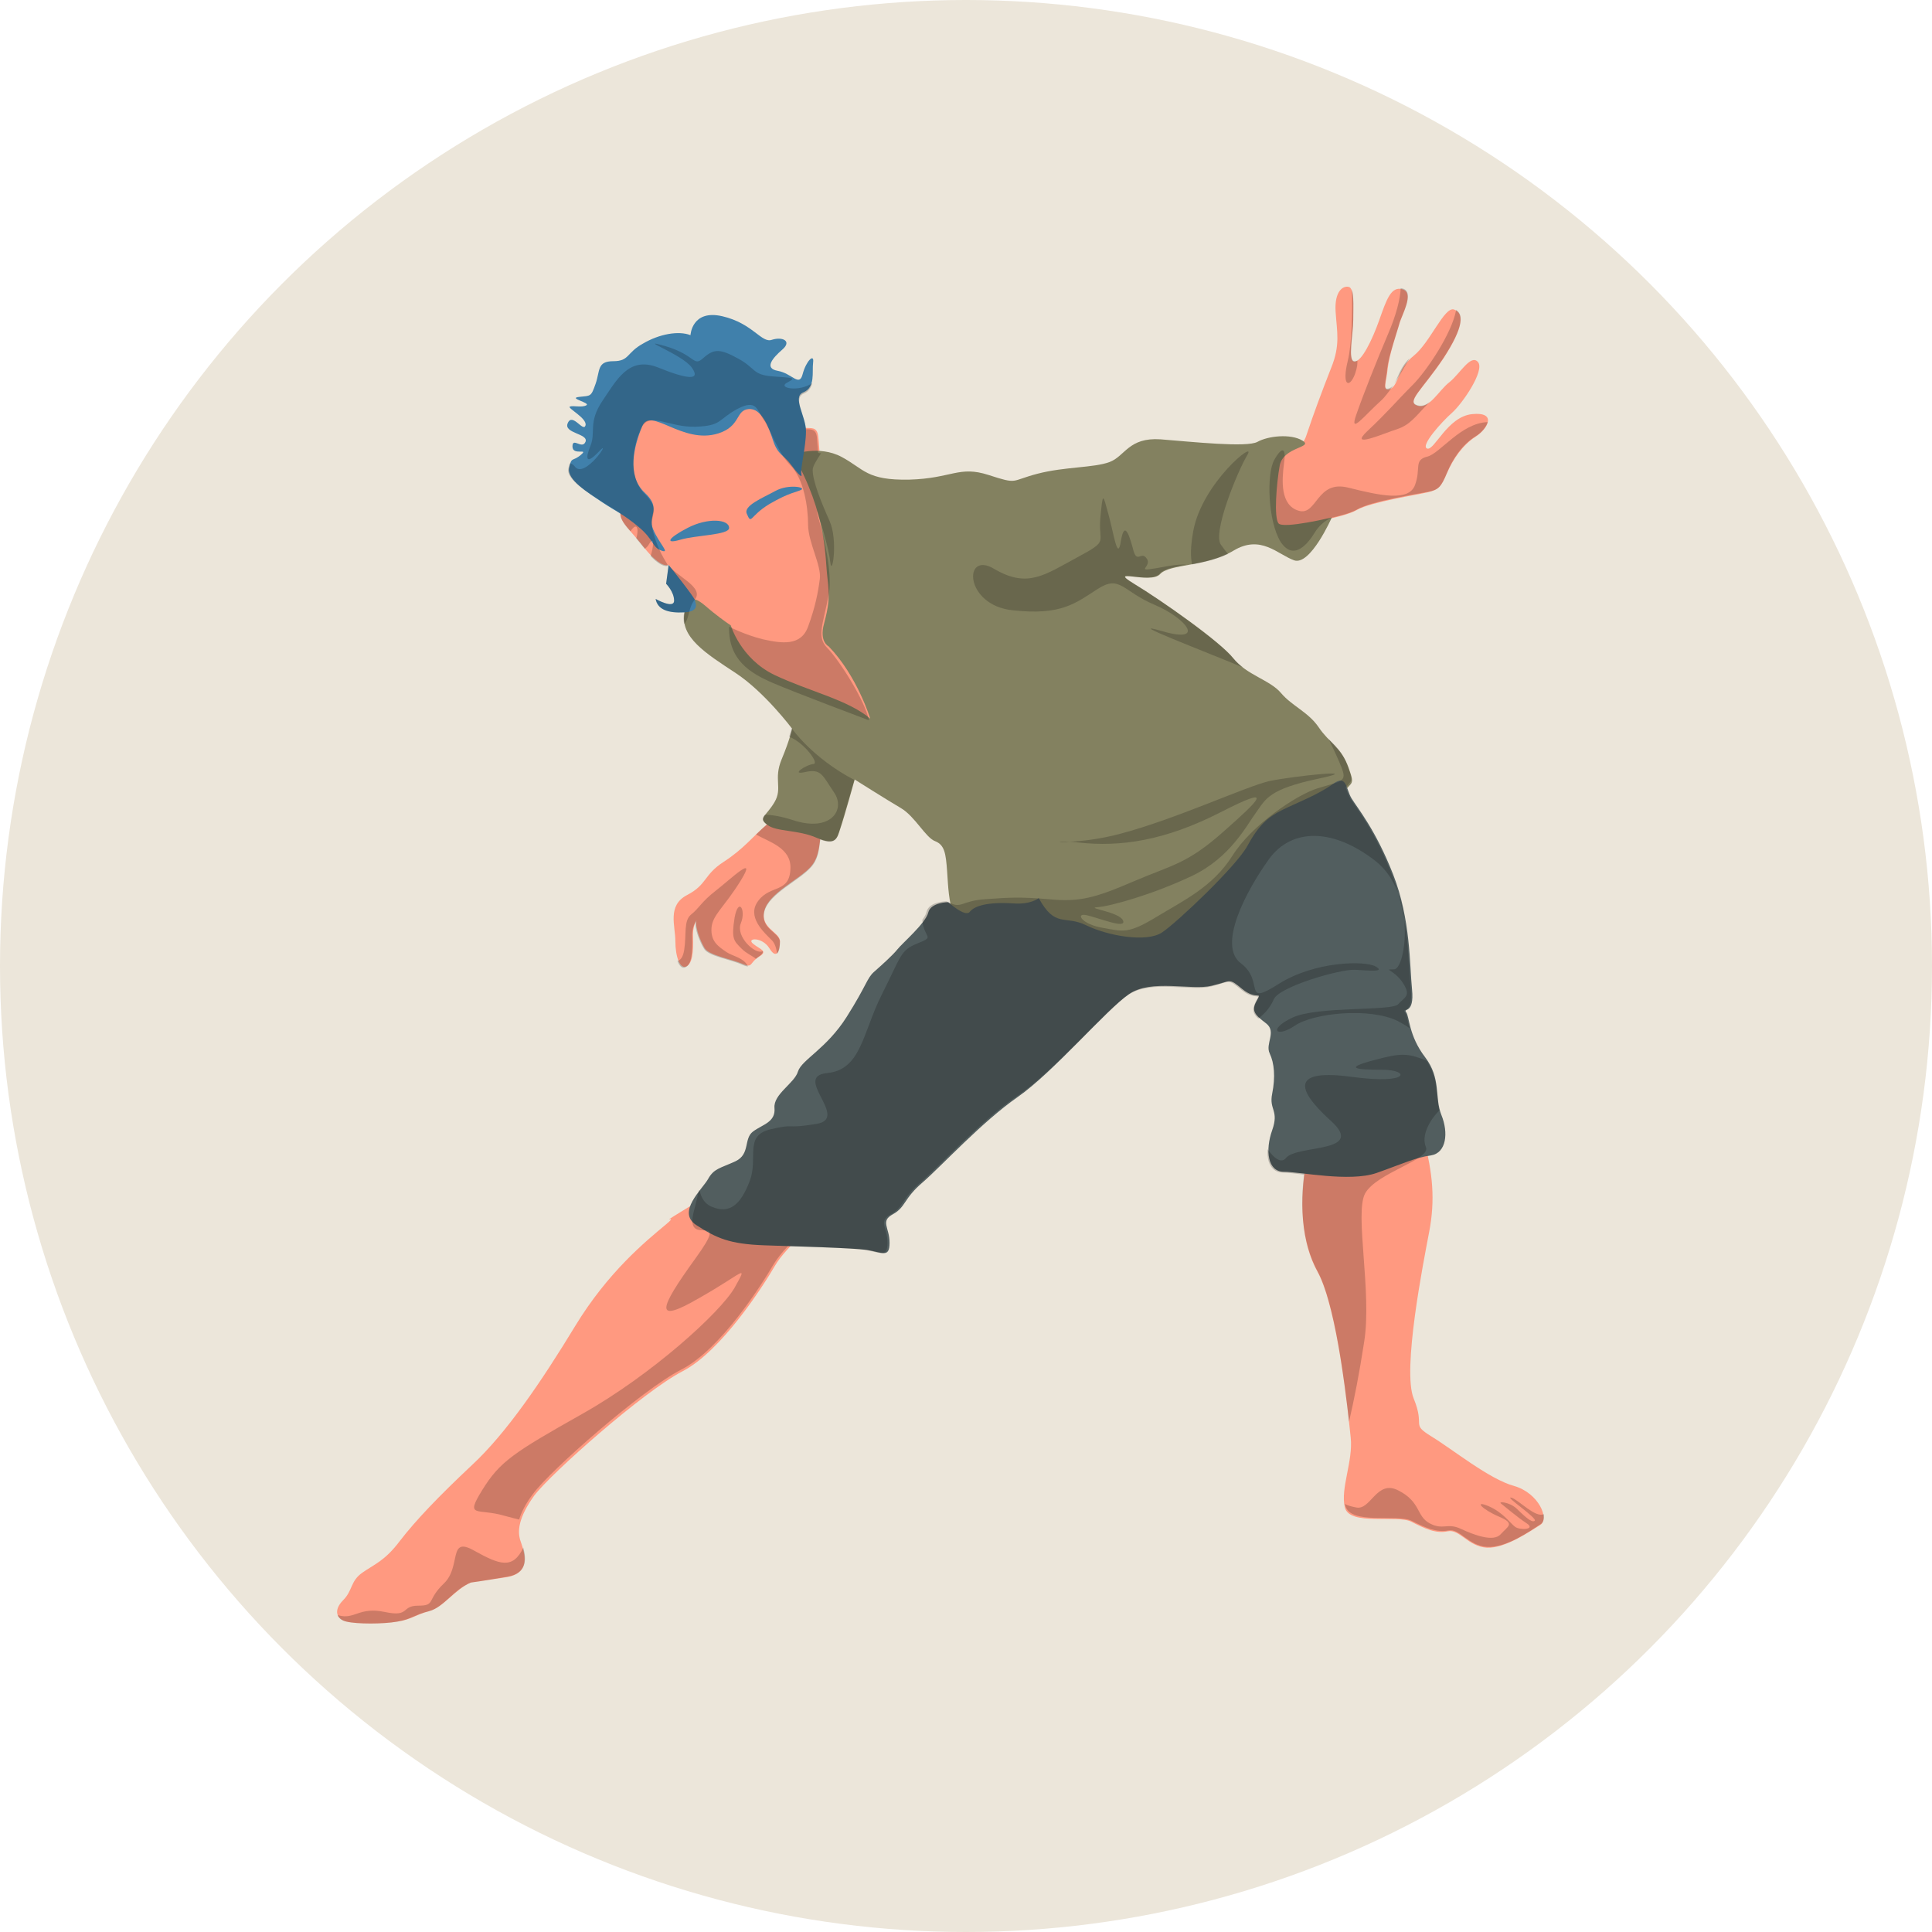 <?xml version="1.0" encoding="utf-8"?>
<!-- Generator: Adobe Illustrator 28.2.0, SVG Export Plug-In . SVG Version: 6.00 Build 0)  -->
<svg version="1.1" id="Capa_1" xmlns="http://www.w3.org/2000/svg" xmlns:xlink="http://www.w3.org/1999/xlink" x="0px" y="0px"
	 viewBox="0 0 460 460" style="enable-background:new 0 0 460 460;" xml:space="preserve">
<style type="text/css">
	.st0{fill:#ECE6DA;}
	.st1{fill:#FF9980;}
	.st2{fill:#4080AB;}
	.st3{fill:#838160;}
	.st4{fill:#525E5F;}
	.st5{opacity:0.2;}
</style>
<circle class="st0" cx="230" cy="230" r="230"/>
<g id="UyiLZv_00000116929033259594788550000002426897278694788258_">
	<path class="st1" d="M112.1,376.8c-3.9,1.7-6.5,5.9-9.9,6.8s-4.2,2-7.6,2.5c-3.4,0.6-9.6,0.6-12.1,0c-2.5-0.6-3.1-2.8-0.8-5.1
		c2.3-2.3,1.7-4.5,4.5-6.5c2.8-2,5.4-2.8,9-7.6c3.7-4.8,9-10.4,17.2-18.1c8.2-7.6,16.6-20,24.5-33c7.9-13,16.9-20.3,21.7-24.3
		s-8.5,4.5,17.5-11.6s46-44,57.3-62.6s-1.1-25.9-17.8-33.8s-17.5,6.8-19.2,11.3c-1.7,4.5-0.6,8.5-3.4,11.6s-9.9,6.2-11,10.4
		c-1.1,4.2,3.7,5.1,3.7,7.3c0,2.3-0.8,4.5-2.5,1.7c-1.7-2.8-5.6-2.5-3.9-1.1c1.7,1.4,3.7,1.7,1.4,3.1c-2.3,1.4-1.4,2.8-3.9,1.7
		c-2.5-1.1-7.9-2-9-3.7c-1.1-1.7-2.8-6.2-1.7-7.1c0,0-1.1,1.4-1.1,3.7c0,2.3,0.3,6.5-1.4,7.6s-2.8-2.3-2.8-5.9c0-3.7-2-8.5,2.8-11
		c4.8-2.5,3.9-4.8,8.7-7.9c4.8-3.1,7.1-6.2,10.4-9c3.4-2.8,2.8-2.3,6.5-9.6c3.7-7.3,10.4-10.4-0.3-18.6
		c-10.7-8.2-15.5-7.9-18.1-13.5c-2.5-5.6-11.6-20-11.6-20s-1.7,1.1-5.9-4.2c-4.2-5.4-7.1-6.8-4.8-10.4c2.3-3.7-11-18.3,3.1-25.7
		c14.1-7.3,32.2-6.8,35,2.3s7.6,2.8,8.2,7.3c0.6,4.5,0,11.8,4.5,15.2c4.5,3.4,27.9,11.6,45.1,9c17.2-2.5,28.8-15.8,47.4-18.9
		c18.6-3.1,18.1-2,19.5-6.2s3.4-9.6,5.6-15.2c2.3-5.6,1.4-8.7,1.1-13.5c-0.3-4.8,1.7-6.2,3.1-5.9c1.4,0.3,1.1,4.5,1.1,7.9
		s-1.4,9.9,0.3,9.9c1.7,0,4.2-5.1,5.9-9.9c1.7-4.8,2.8-8.2,5.6-7.3s-0.3,6.2-0.8,8.2c-0.6,2-2.5,7.6-2.8,10.7
		c-0.3,3.1-1.4,5.6,0.6,4.8s1.7-4.8,5.6-7.9s7.3-11.8,9.6-11s2.5,3.9-2.5,11.6c-5.1,7.6-9,10.4-6.2,11.3s5.1-3.7,7.6-5.6
		c2.5-2,5.1-6.8,6.8-4.8c1.7,2-3.7,9.9-6.2,12.1s-7.6,7.9-5.9,8.5c1.7,0.6,4.8-7.6,10.7-8.2c5.9-0.6,3.9,3.4,0.8,5.4
		c-3.1,2-5.4,5.4-6.8,8.7s-2,3.9-4.5,4.5c-2.5,0.6-13.5,2.3-16.9,4.2c-3.4,2-12.7,3.1-23.7,5.9c-11,2.8-44.3-2-43.7,9
		c0.6,11,45.1,43.7,55,63.5c9.9,19.7,25.9,62.6,28.2,71.1c2.3,8.5,2.8,14.9,1.4,22.3s-6.5,33-3.7,39.8s-0.8,5.9,4.2,9
		c5.1,3.1,13.8,10.2,19.7,11.8c5.9,1.7,8.5,7.9,6.2,9.3c-2.3,1.4-8.2,5.6-12.7,5.4c-4.5-0.3-6.5-4.5-9.3-3.9
		c-2.8,0.6-5.4-0.6-8.7-2.3c-3.4-1.7-14.7,1.1-15.8-3.4c-1.1-4.5,2-11,1.4-16.6c-0.6-5.6-3.1-30.7-7.9-39.5
		c-4.8-8.7-3.9-20-2.5-27.1c1.4-7.1,2-31.6-5.4-46c-7.3-14.4-22.3-29.1-38.1-17.2c-15.8,11.8-47.4,51.1-60.4,64.9
		c-13,13.8-20,19.2-22.8,24c-2.8,4.8-12.7,20.3-22,25.1c-9.3,4.8-31.3,24.3-35.3,29.6c-3.9,5.4-3.9,8.5-3.4,10.4
		c0.6,2,3.4,7.9-3.1,9C114.4,376.5,112.1,376.8,112.1,376.8z"/>
	<path class="st2" d="M177.8,122.3c1.2,2.8,0.6,0.6,5.4-2.3c4.8-2.8,6.5-2.8,7.6-3.4c1.1-0.6-3.1-1.4-6.2,0.3S177,120.4,177.8,122.3
		z"/>
	<path class="st2" d="M173.6,125.7c0-2.1-5.1-2.5-9.9,0s-5.4,3.9-1.7,2.8C165.7,127.4,173.6,127.4,173.6,125.7z"/>
	<path class="st3" d="M188.8,108.2c0,0,6.2-2.3,11.6,0.6s5.9,5.6,16.1,5.4c10.2-0.3,11.8-3.4,18.9-1.1s5.1,1.4,11.6-0.3
		s13.5-1.4,17.2-2.8c3.7-1.4,4.5-5.9,12.1-5.4c7.6,0.6,20.6,2,23.1,0.6c2.5-1.4,7.9-2,10.7-0.3c2.8,1.7-4.5,1.4-5.4,5.9
		c-0.8,4.5-1.4,12.4-0.3,13.8c1.1,1.4,12.7-1.4,12.7-1.4s-5.1,11.6-9,10.2s-7.9-6.2-14.4-2.3c-6.5,3.9-15.2,3.1-17.5,5.6
		c-2.3,2.5-12.7-1.7-6.2,2.3c6.5,3.9,20.6,13.8,23.7,17.8c3.1,3.9,8.7,5.1,11.3,8.2s6.5,4.5,9,8.2c2.5,3.7,5.4,4.8,7.1,9.6
		c1.7,4.8,0.6,2.8-2,7.1c-2.5,4.2-34.1,32.7-40.3,37c-6.2,4.2-18.6-0.6-31-1.1c-12.4-0.6-19.2-1.7-20.6-6.8s-1.4-7.3-1.7-11.6
		c-0.3-4.2-0.6-6.2-2.8-7.1c-2.3-0.8-4.8-5.9-8.2-7.9s-11-6.8-11-6.8s-2.5,9-3.4,11.6c-0.8,2.5-1.1,4.2-5.6,2.3
		c-4.5-2-9.6-1.4-11.8-3.1c-2.3-1.7-0.3-2,1.7-5.4c2-3.4-0.3-5.4,1.7-10.2c2-4.8,2.5-7.3,2.5-7.3s-6.5-8.7-13.5-13.3
		s-13.3-8.5-12.1-14.4c1.1-5.9,4.2-2,6.8,0c2.5,2,4.2,3.1,4.2,3.1s2.3,7.9,10.4,11.8c8.2,3.9,17.5,5.9,22.8,10.4
		c0,0-3.1-10.2-9.9-17.2c0,0-2.3-1.1-1.1-5.4c1.1-4.2,1.4-6.2,0.8-11C196.4,132.8,197,122.6,188.8,108.2z"/>
	<path class="st2" d="M171,103.2c-8.6,2.7-16.1-6.5-18.1-1.7s-3.7,11.8,0.6,15.8c4.2,3.9,0.6,5.4,2,8.7c1.4,3.4,4.2,5.9,2,5.1
		c-2.3-0.8-1.7-2.5-5.4-5.6c-3.7-3.1-5.4-3.7-8.7-5.9c-3.4-2.3-8.5-5.4-7.9-8.2c0.6-2.8,0.8-1.4,2.8-3.1s-2,0.3-2-2s2.3,0.8,3.1-1.1
		c0.8-2-5.4-2-4.2-4.5c1.1-2.5,3.7,2.3,4.2,0.6s-4.5-4.2-3.7-4.5c0.8-0.3,2.8,0.3,3.9-0.3s-4.5-1.7-1.7-2c2.8-0.3,2.8,0,3.9-3.1
		c1.1-3.1,0.3-5.4,4.2-5.4s3.1-2,7.1-4.2c3.9-2.3,8.5-3.1,11.3-2c0,0,0.3-6.2,7.6-4.5c7.3,1.7,9.3,6.5,11.8,5.6
		c2.5-0.8,4.8,0.3,2.5,2.3c-2.3,2-4.5,4.5-1.1,5.1c3.4,0.6,5.1,3.9,5.9,0.8c0.8-3.1,2.8-5.1,2.5-2.8c-0.3,2.3,0.6,5.9-2.3,7.1
		c-2.8,1.1,0.6,5.6,0.6,9.3c0,3.7-1.4,9-1.1,10.2c0.3,1.1-0.8,0-2.5-2.3s-3.1-2.3-4.2-5.6c-1.1-3.4-2.8-7.9-5.9-7.6
		S176.4,101.5,171,103.2z"/>
	<path class="st4" d="M241.3,215.1c-6.2-0.4-9.3,0.6-10.4,2c-1.1,1.4-5.1-2.3-5.1-2.3s-4.2,0-4.8,2.5c-0.6,2.5-6.2,7.3-7.3,8.7
		c-1.1,1.4-3.9,3.9-5.6,5.4s-1.7,3.1-6.5,10.7c-4.8,7.6-10.7,10.2-11.6,13c-0.8,2.8-5.9,5.4-5.6,8.7c0.3,3.4-2.8,3.9-5.1,5.6
		c-2.3,1.7-0.6,5.4-4.2,7.1c-3.7,1.7-5.1,1.7-6.5,4.2c-1.4,2.5-7.6,7.9-2.8,11c4.8,3.1,7.9,4.5,16.1,4.8c8.2,0.3,20.9,0.6,24.5,1.1
		c3.7,0.6,5.4,2,5.4-1.7c0-3.7-2.3-5.1,0.8-6.8c3.1-1.7,2.5-3.7,7.1-7.6c4.5-3.9,14.1-14.4,22.6-20.3c8.5-5.9,21.2-20.9,26.5-24.5
		c5.4-3.7,14.9-0.8,19.7-2c4.8-1.1,3.9-2,7.3,0.8c3.4,2.8,4.8,0.3,3.4,2.8c-1.4,2.5-0.3,3.4,2.3,5.4c2.5,2-0.3,4.8,0.8,7.1
		c1.1,2.3,1.4,5.6,0.6,9.6c-0.8,3.9,1.7,3.9,0,8.7c-1.7,4.8-1.1,9.9,2.8,9.9s15.5,2.5,22,0.3c6.5-2.3,9.3-3.7,13-4.2
		c3.7-0.6,4.2-5.4,2.5-9.6c-1.7-4.2,0-8.7-3.9-13.8c-3.9-5.1-3.7-9.6-4.5-10.7c-0.8-1.1,2,0.6,1.4-5.4c-0.6-5.9-0.3-16.6-4.5-27.4
		c-4.2-10.7-8.5-15.8-9.9-18.1s-1.1-5.9-4.5-3.4c-3.4,2.5-8.7,4.5-12.1,6.2s-5.6,3.7-8.2,8.5s-16.6,18.1-20.3,20.6
		c-3.7,2.5-13,0.8-18.1-1.7c-5.1-2.5-7.3,0.8-11.3-6.5C247.2,214,245.2,215.4,241.3,215.1z"/>
	<path class="st2" d="M158.6,139c0.2-1.5,0.6-4.5,0.6-4.5s6,7.5,6.2,8.3c0.2,0.8,1.3,2.8-2.5,3c-3.8,0.2-6.3-0.6-6.8-3.2
		c0,0,4.4,2.5,4.4,0.4S158.6,139,158.6,139z"/>
	<g class="st5">
		<path d="M156.1,142.6c0.4,2.5,3,3.4,6.8,3.2c-0.2,1-0.2,1.9,0,2.8c1.3-1.4,0.9-3.8,2.5-5.8c2.5-3-4.7-5.7-6.2-8.3
			c0,0-0.4,3-0.6,4.5c0,0,1.9,1.9,1.9,4S156.1,142.6,156.1,142.6z"/>
		<path d="M176.4,219.8c1.3-3.2-0.6-6.3-1.5-1.3c-0.8,5.1-0.2,5.5,1.7,7.4c1.1,1.1,2.4,1.6,3.4,2.4c0.2-0.2,0.4-0.3,0.6-0.5
			c0.9-0.6,1.1-1,1-1.3c0,0-0.1,0-0.1,0C179.8,227.3,175.1,223,176.4,219.8z"/>
		<path d="M143.4,119.5c1.7,1.1,3,1.8,4.3,2.7c0,1.4,0.9,2.6,2.4,4.3c0.1-0.2,0.2-0.3,0.3-0.4c1.4-1.8,1.7,0.1,1.1,2.1
			c0.5,0.6,1.1,1.3,1.7,2.1c0.1,0.1,0.2,0.2,0.3,0.4c0.4-0.3,0.8-0.7,1-1.1c1.4-2.4,1.1,0.8,0.4,2.8c3,3.1,4.2,2.3,4.2,2.3l0,0
			c-1.6-2.6-2.7-4.6-3.7-8.5c-1-3.9,2.3-4.4-2-8.7c-4.2-4.4-2.5-12.1-0.6-15.8c2-3.7,6.5,0.1,12.8-0.1c6.3-0.2,5.3-1.7,9.9-4.2
			c4.7-2.5,4.7,0.2,6.3,2.5c1.7,2.3,3.2,7.6,6.4,10.9c3.2,3.2,4.2,9.9,4.2,14.1c0,4.2,3.2,9.7,2.8,12.9c-0.4,3.2-1.1,6.8-2.8,11.4
			c-1.7,4.7-6.3,4-10.8,3c-4.4-1.1-8-3-8-3c-0.2,8,5.1,11.1,10.4,13.4c5.3,2.3,22.9,8.9,22.9,8.9c-1-4.9-7.3-14.6-9.9-17.2
			c-2.6-2.6-1.1-5.4,0.3-12.6c1.4-7.3-3.4-21.2-2.8-19.9c0.6,1.3,2.8,8.5,3.2,12.1c0.4,3.6,1.9-5.3-0.2-9.9c-2.1-4.7-4-9.5-4-12.1
			c0-0.9,0.9-2.3,2-4c-0.2,0-0.5,0-0.7-0.1c-0.1-1.3-0.2-2.6-0.3-3.7c-0.2-1.9-1.3-1.9-2.6-1.9c-0.4-3.5-3.1-7.4-0.5-8.5
			c1.2-0.5,1.7-1.4,2-2.5c-3.1,2.2-8.4,1.2-6-0.1c2.5-1.3,1.1-1.1-3.6-1.5c-4.7-0.4-3.8-1.9-8-4.2c-4.2-2.3-5.7-2.5-8.3-0.2
			c-2.5,2.3-1.7-0.6-9.1-2.8c-7.4-2.1,4,1.9,6.3,5.1c2.3,3.2-1.1,2.8-8,0c-7-2.8-9.9,3-13.3,8c-3.4,5.1-1.5,7.4-2.8,10.6
			c-1.3,3.2-1.1,4.7,2.1,1.3c3.2-3.4-3.6,7-5.9,3.6c-0.3-0.4-0.7-0.6-1.1-0.7c-0.1,0.3-0.3,0.7-0.4,1.4
			C134.9,114.2,140,117.3,143.4,119.5z"/>
		<path d="M170.5,212c-3.6,2.8-4,4.2-5.9,5.7c-1.9,1.5-1.1,4.7-1.7,8.5c-0.3,1.8-0.9,2.4-1.6,2.6c0.5,1.3,1.2,2,2.1,1.4
			c1.7-1.1,1.4-5.4,1.4-7.6c0-1.5,0.5-2.7,0.9-3.2c-0.5,1.4,1,5.1,2,6.6c1.1,1.7,6.5,2.5,9,3.7c0.7,0.3,1.1,0.4,1.4,0.4
			c-1-2.1-3.6-2.4-5.1-3.4c-1.9-1.3-3.8-2.5-3.6-5.7c0.2-3.2,3-4.9,7-11.4S174.1,209.2,170.5,212z"/>
		<path d="M188.5,173.4L188.5,173.4L188.5,173.4c0,0-0.2,0.7-0.6,2c3.7,1.5,7.2,6.4,5.8,6.5c-1.9,0.2-5.7,2.8-1.9,1.9
			c3.8-0.8,4,0.8,6.8,4.9s-0.8,9.5-9.7,6.6c-2.8-0.9-5-1.3-6.8-1.3c-0.7,0.9-0.7,1.4,0.5,2.3c-0.9,0.8-1.8,1.6-2.6,2.4
			c3.2,1.8,8.4,3.2,8.2,8.1c-0.2,5.9-4.7,3.8-7.6,7.6c-3,3.8,1.3,7.6,3.2,9.5c0.7,0.7,1.1,2,1.2,3.2c0.5-0.5,0.7-1.6,0.7-2.8
			c0-2.3-4.8-3.1-3.7-7.3c1.1-4.2,8.2-7.3,11-10.4c1.8-1.9,2-4.2,2.3-6.7c3.7,1.4,4-0.3,4.7-2.6c0.8-2.5,3.4-11.6,3.4-11.6v0
			C193.3,180.4,188.5,173.4,188.5,173.4z"/>
		<path d="M112.1,376.8c0,0,2.3-0.3,8.7-1.4c4.8-0.8,4.5-4.3,3.8-6.9c-2.5,5.2-5.6,4.1-11.7,0.7c-6.3-3.6-3,3.8-7.2,7.8
			c-4.2,4-1.9,5.3-6.1,5.3c-4.2,0-1.9,2.8-8,1.5c-6.1-1.3-7.2,1.9-11,0.8c-0.1,0-0.1,0-0.2,0c0.3,0.7,1,1.3,2.1,1.5
			c2.5,0.6,8.7,0.6,12.1,0c3.4-0.6,4.2-1.7,7.6-2.5C105.6,382.7,108.1,378.4,112.1,376.8z"/>
		<path d="M254.8,200.5C251.2,200.3,251.7,200.7,254.8,200.5L254.8,200.5z"/>
		<path d="M268.6,236.9c5.4-3.7,14.9-0.8,19.7-2s3.9-2,7.3,0.8c3.4,2.8,4.8,0.3,3.4,2.8c-1,1.9-0.7,2.8,0.6,4
			c1.7-1.3,2.8-2.6,3.7-4.6c1.3-3,15.9-7.2,19.3-7c3.4,0.2,7.4,0.6,4.9-0.8s-14.4-1.3-23.1,4.2c-8.7,5.5-3.2-0.6-8.9-4.9
			c-5.7-4.2,1.1-17.1,6.6-24.8c5.5-7.6,15.4-7.4,25.4,0.4c9.9,7.8,7.2,25.8,4.4,25.8c-2.8,0,0,0,2.1,3.2c2.1,3.2,0.4,3.4-1.1,5.1
			c-1.5,1.7-19.3,0.4-25.2,3.2c-5.9,2.8-3.8,4.9,0.6,1.9c4.4-3,17.8-4.4,24.5-1.1c0.9,0.5,1.9,1,2.8,1.7c-0.5-1.9-0.7-3.3-1.1-3.8
			c-0.8-1.1,2,0.6,1.4-5.4c-0.6-5.9-0.3-16.6-4.5-27.4c-4.2-10.7-8.5-15.8-9.9-18.1c-0.5-0.8-0.8-1.8-1.1-2.6c1.4-1.7,1.9-1.3,0.5-5
			c-1.1-3.3-2.8-4.8-4.6-6.6c1.7,3.4,3.2,6.8,3.5,8c0.6,2.3-1.3,2.3-6.1,3.8c-4.9,1.5-15.7,8.7-20.3,16.1
			c-4.7,7.4-11.6,10.6-18.2,14.6c-6.6,4-7.8,3.4-12.7,2.5c-4.9-0.8-6.6-3.6-3.8-3c2.8,0.6,9.5,3.4,8.7,1.3c-0.8-2.1-9.1-3-6.1-3.2
			c3-0.2,13.1-3,22.4-7.4c9.3-4.4,13.1-12.1,15.4-15.2c2.3-3.2,3-5.5,14.8-8c11.8-2.5-6.3-0.6-11.8,0.6c-5.5,1.3-22.4,9.1-35.3,12.5
			c-5.3,1.4-9.6,1.8-12.2,1.9c0.6,0,1.4,0.1,2.2,0.2c9.9,1.1,20.5-0.4,33.8-7.2c13.3-6.8,9.3-3,0.6,4.7s-12.1,7.8-21.4,11.8
			c-9.3,4-12.9,4.9-20.1,4.2c-7.2-0.6-9.3-0.4-15.2,0c-5.6,0.4-5.5,2.3-8.5,0.8c0,0.1,0,0.1,0,0.2c-0.3-0.3-0.6-0.5-0.6-0.5
			s-4.2,0-4.8,2.5c-0.1,0.6-0.5,1.2-1,1.9c0,0,0,0,0,0.1c0.4,4.4,3.2,3.8-1.1,5.5c-4.2,1.7-3.8,2.8-8.5,12.1
			c-4.7,9.3-4.9,18-13.1,18.8c-8.3,0.8,5.5,10.8-2.5,12.1c-8,1.3-4.7-0.2-11,1.3c-6.3,1.5-2.8,6.8-4.9,12.3c-2.1,5.5-4.7,8-9.1,6.1
			c-4.4-1.9-1.7-8.5-4.2,1.1c-2.5,9.5,9.3-1.1,0.4,11.2c-8.9,12.3-9.9,15.7,0.8,9.5c10.8-6.1,11.8-8.5,8.5-2.5
			c-3.4,5.9-19.7,20.7-36.2,30c-16.5,9.3-19.7,11.4-23.9,18.2c-4.2,6.8-1.1,4.2,5.3,6.1c1.5,0.4,2.6,0.7,3.5,0.9
			c0.5-1.6,1.4-3.6,3.3-6.1c3.9-5.4,25.9-24.8,35.3-29.6s19.2-20.3,22-25.1c0.8-1.3,1.9-2.7,3.4-4.3c7.3,0.2,15.5,0.5,18.3,0.9
			c3.7,0.6,5.4,2,5.4-1.7c0-3.7-2.3-5.1,0.8-6.8c3.1-1.7,2.5-3.7,7.1-7.6c4.5-3.9,14.1-14.4,22.6-20.3
			C250.6,255.5,263.3,240.5,268.6,236.9z"/>
		<path d="M321.9,69c0.1,5,0,12.9-1,16.9c-1.5,6.1,0.4,6.6,1.7,3.2c0.6-1.7,0.6-2.5,0.6-3.3c-0.2,0.2-0.5,0.2-0.7,0.2
			c-1.7,0-0.3-6.5-0.3-9.9C322.2,73.5,322.4,70.5,321.9,69z"/>
		<path d="M339.5,273.1c-1.1-2.6,0.7-6.2,3.2-8.7c-0.9-3.7-0.1-7.6-3.1-11.9c-4.4-1.7-5.8-1.9-12.4-0.1c-7.2,1.9-4.7,2.3,1.9,2.3
			s6.8,3.6-7.2,1.7c-14-1.9-13.8,2.5-5.1,10.4c8.7,7.8-8,5.7-10.6,8.9c-1.2,1.5-3-0.1-4.4-2.1c-0.2,3.1,0.9,5.6,3.7,5.6
			c1.1,0,2.9,0.2,5,0.5c-0.9,6.9-0.7,15.8,3.2,23c4.1,7.4,6.5,26.8,7.5,35.8c1.3-5.7,2.4-11.2,3.6-19c1.9-11.8-2.3-30.5,0.2-35.3
			C327.7,279.2,340.8,276.1,339.5,273.1z"/>
		<path d="M284.1,126.5c-1,5.5-0.3,7.3-0.3,7.9c2.7-0.5,5.8-1.2,8.6-2.5c-0.7-0.8-1.2-1.5-1.7-2.2c-2.1-2.8,4-17.6,6.3-21.4
			C299.3,104.5,286.2,114.9,284.1,126.5z"/>
		<path d="M336.1,362.1c3.4,1.7,5.9,2.8,8.7,2.3c2.8-0.6,4.8,3.7,9.3,3.9c4.5,0.3,10.4-3.9,12.7-5.4c0.7-0.4,0.9-1.3,0.8-2.4
			c-2,1-5.9-3.3-7.7-3.9c-2.1-0.6,6.3,4.9,5.5,5.5c-0.8,0.6-2.8-1.5-4.4-3c-1.7-1.5-4.4-1.7-3.6-1.1c0.8,0.6,3.8,3.2,6.1,4.7
			c2.3,1.5-1.7,1.7-2.8,0.8c-1.1-0.8-2.8-3.4-6.3-4.9c-3.6-1.5-1.5,0.8,2.5,2.5c4,1.7,2.1,2.3,0.4,4.2c-1.7,1.9-6.3,0.2-9.5-1.3
			c-3.2-1.5-4.2,0.4-7.4-1.3c-3.2-1.7-2.1-5.1-7.4-7.8c-5.3-2.8-6.6,4.9-10.2,4c-1-0.2-1.8-0.4-2.6-0.8c0,0.1,0,0.2,0.1,0.3
			C321.4,363.2,332.7,360.4,336.1,362.1z"/>
		<path d="M241.1,145.3c11.6,1.3,15-1.7,20.3-5.1c5.3-3.4,5.9,0.6,13.5,3.8c7.6,3.2,12.3,9.3,1.9,6.3c-10.4-3,10.8,5.1,18.4,8.3
			c0.3,0.1,0.5,0.2,0.8,0.3c-0.9-0.6-1.7-1.4-2.4-2.2c-3.1-3.9-17.2-13.8-23.7-17.8c-6.5-3.9,3.9,0.3,6.2-2.3c1-1.2,3.5-1.6,6.4-2.2
			c-0.8,0-2.2,0-4.5,0.4c-9.1,1.7-3.6,0.4-4.9-1.7s-2.3,1.1-3.2-1.9c-0.8-3-2.1-7.8-3-2.5c-0.8,5.3-1.7-1.7-3-6.3
			c-1.3-4.7-1.3-5.5-1.9,0.8c-0.6,6.3,2.3,5.3-5.5,9.5c-7.8,4.2-11.8,7.4-19.7,2.8C229.3,130.9,229.5,144.1,241.1,145.3z"/>
		<path d="M313.1,126.7c1.7-2.7,4.1-3.5,4.1-3.5l0,0c0,0-2,0.5-4.5,1c4.8-1,8.5-1.8,10.4-2.9c3.4-2,14.4-3.7,16.9-4.2
			s3.1-1.1,4.5-4.5c1.4-3.4,3.7-6.8,6.8-8.7c1.5-0.9,2.6-2.3,2.9-3.4c-6.3,0.2-11.3,7.4-14.3,8.2c-3.4,0.8-1.5,2.8-3,6.8
			c-1.5,4-8.3,2.5-15.9,0.6c-7.6-1.9-7.4,6.8-11.8,5.5c-4.4-1.3-4-7.2-3.5-11.1c0.6-3.9-0.4-4.4-2.3-1s-1.5,14.6,1.5,19.5
			C308,133.7,311.4,129.5,313.1,126.7z"/>
		<path d="M346.7,73.8c-1,5.6-7.1,14.6-10.3,17.8c-3.8,3.8-6.1,6.6-10.8,11c-4.7,4.4,3.8,0.6,7-0.4c3.2-1.1,4.2-2.8,7.6-6.3
			c0.1-0.1,0.2-0.2,0.3-0.3c-0.9,0.8-1.9,1.2-3,0.9c-2.8-0.8,1.1-3.7,6.2-11.3C348.4,78,348.5,74.9,346.7,73.8z"/>
		<path d="M333.2,76.9c0.6-2,3.7-7.3,0.8-8.2c-0.2,0-0.3-0.1-0.5-0.1c-0.1,2.6-1.1,6.5-3,10.9c-2.8,6.6-5.9,14.4-7.6,19.3
			c-1.7,4.9,1.9,0.2,5.9-3.4c1.8-1.6,4.4-5.8,6.8-10.1c-3,2.9-2.9,6.3-4.7,7.1c-2,0.8-0.8-1.7-0.6-4.8
			C330.7,84.5,332.7,78.9,333.2,76.9z"/>
	</g>
</g>
</svg>
